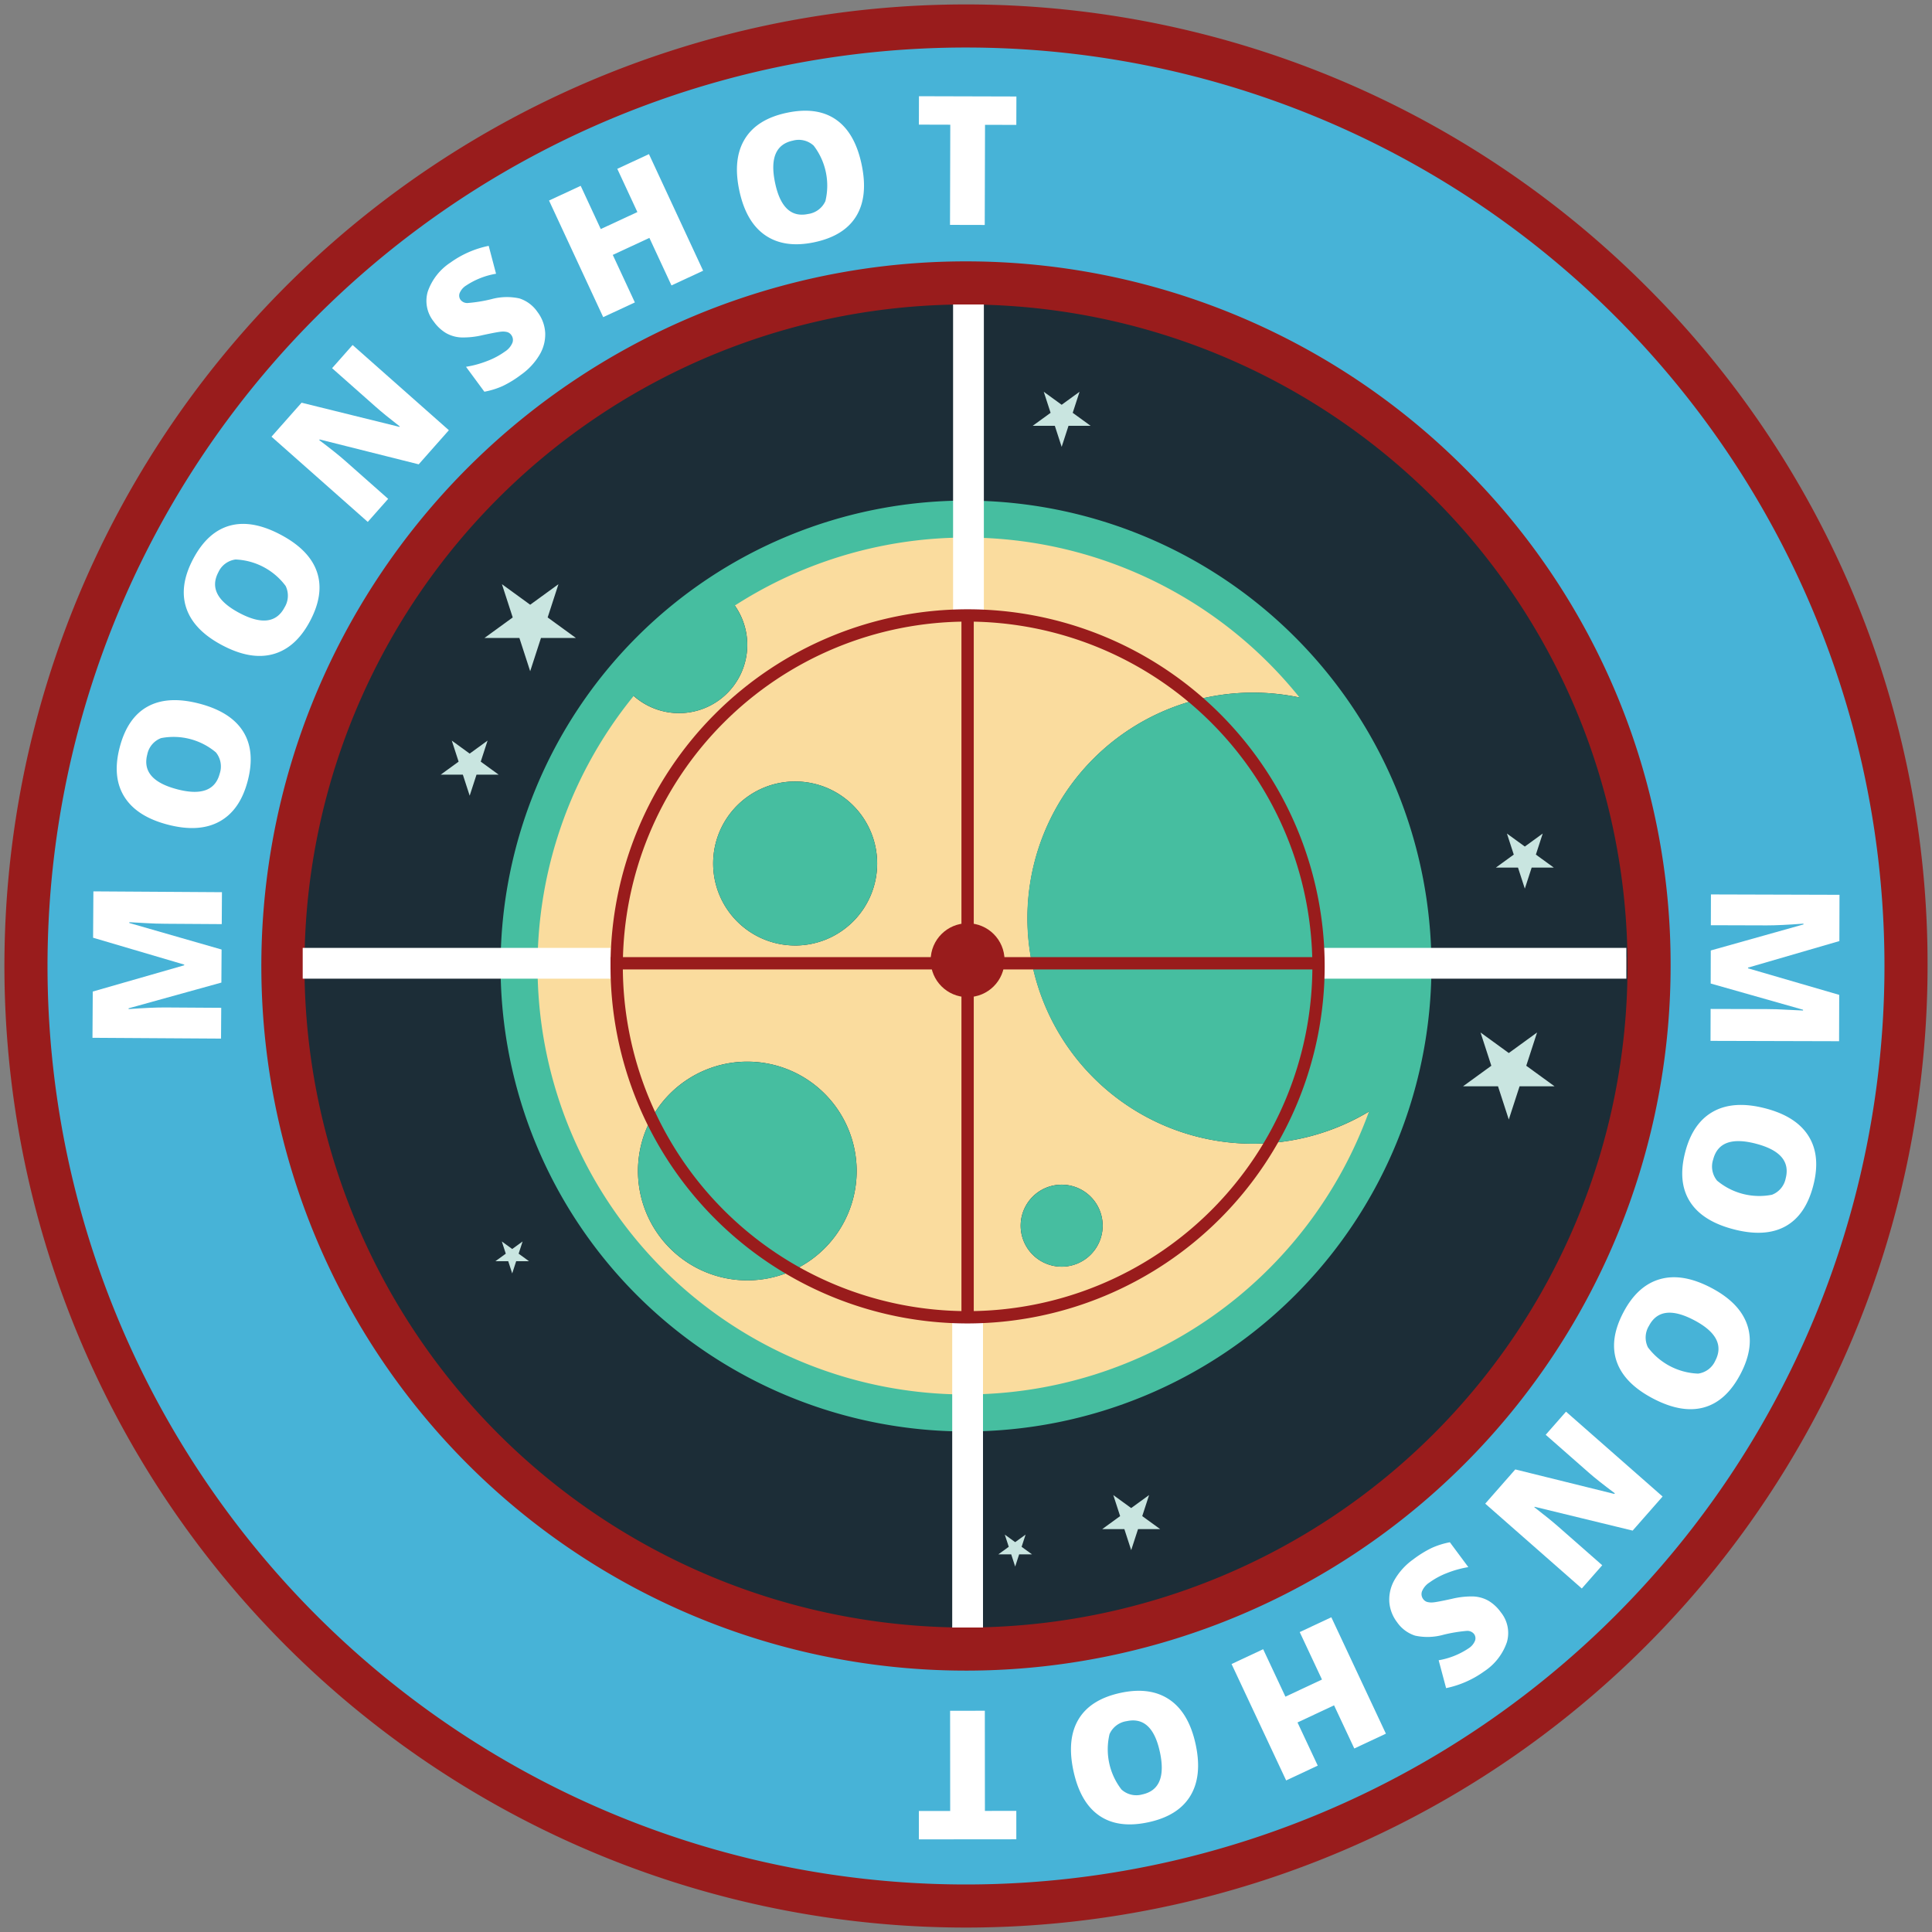 <?xml version="1.0" encoding="UTF-8"?> <svg xmlns="http://www.w3.org/2000/svg" width="313.815" height="313.815" viewBox="0 0 313.815 313.815"><rect x="0" y="0" width="313.815" height="313.815" fill="#808080" stroke="none"/><g id="Group_46647" data-name="Group 46647" transform="translate(-102.191 -93.034)"><g id="Group_46645" data-name="Group 46645"><g id="Group_46636" data-name="Group 46636"><g id="Group_46611" data-name="Group 46611"><circle id="Ellipse_238" data-name="Ellipse 238" cx="152.688" cy="152.688" r="152.688" transform="translate(106.41 97.254)" fill="#47b3d7"></circle><g id="Group_46610" data-name="Group 46610"><circle id="Ellipse_239" data-name="Ellipse 239" cx="149.188" cy="149.188" r="149.188" transform="translate(109.91 100.754)" fill="none"></circle><path id="Path_9135" data-name="Path 9135" d="M369.539,139.5a156.188,156.188,0,1,0,45.746,110.441A155.164,155.164,0,0,0,369.539,139.5ZM259.1,399.129A149.188,149.188,0,1,1,408.285,249.941,149.188,149.188,0,0,1,259.1,399.129Z" fill="#991c1c"></path></g></g><g id="Group_46612" data-name="Group 46612"><path id="Path_9136" data-name="Path 9136" d="M380.072,247.419l15.053-4.229v-.128q-3.843.288-5.971.283l-9.07-.027.014-5,20.883.06-.021,7.514-14.839,4.314v.113l14.815,4.313-.022,7.527-20.883-.057.015-5.186,9.155.025q.716,0,1.586.027t4.271.205v-.129l-15-4.256Z" fill="#fff"></path><path id="Path_9137" data-name="Path 9137" d="M383.786,292.709q-5.1-1.322-7.11-4.511t-.758-8.015q1.23-4.757,4.557-6.6t8.427-.526q5.049,1.3,7.057,4.518t.763,8.025q-1.248,4.825-4.534,6.632T383.786,292.709Zm3.6-13.911q-5.865-1.52-6.92,2.561a3.62,3.62,0,0,0,.629,3.446,10.675,10.675,0,0,0,8.915,2.293,3.585,3.585,0,0,0,2.231-2.662Q393.3,280.329,387.387,278.8Z" fill="#fff"></path><path id="Path_9138" data-name="Path 9138" d="M370.676,320.187q-4.666-2.451-5.892-6.017t1.1-7.977q2.285-4.348,5.945-5.387t8.326,1.415q4.615,2.426,5.835,6.01t-1.09,7.988q-2.319,4.413-5.93,5.419T370.676,320.187Zm6.683-12.72q-5.361-2.818-7.32.913a3.623,3.623,0,0,0-.177,3.5,10.678,10.678,0,0,0,8.156,4.269,3.578,3.578,0,0,0,2.78-2.08Q382.771,310.311,377.359,307.467Z" fill="#fff"></path><path id="Path_9139" data-name="Path 9139" d="M343.437,337.272l4.883-5.559,16.086,3.98.085-.1q-2.785-2.086-4.16-3.294l-7.071-6.213,3.3-3.755,15.688,13.783-4.865,5.537-15.918-3.87-.057.065q2.5,1.934,3.942,3.2l7.092,6.231-3.318,3.777Z" fill="#fff"></path><path id="Path_9140" data-name="Path 9140" d="M329.117,356.529a6.165,6.165,0,0,1-1.264-3.356,6.447,6.447,0,0,1,.885-3.576,10.526,10.526,0,0,1,3-3.268,17.7,17.7,0,0,1,2.985-1.851,12.974,12.974,0,0,1,2.97-.934l3,4.037a16.825,16.825,0,0,0-3.466.963,12.526,12.526,0,0,0-2.845,1.534,3.109,3.109,0,0,0-1.22,1.449,1.339,1.339,0,0,0,.2,1.249,1.233,1.233,0,0,0,.636.462,2.762,2.762,0,0,0,1,.07q.615-.047,3.032-.578a13.372,13.372,0,0,1,3.532-.381,5.508,5.508,0,0,1,2.408.7,6.643,6.643,0,0,1,1.988,1.85,5.351,5.351,0,0,1,1,4.865,9.258,9.258,0,0,1-3.67,4.736,16.211,16.211,0,0,1-6.206,2.737l-1.208-4.527a12.524,12.524,0,0,0,4.86-1.938,2.628,2.628,0,0,0,1.054-1.262,1.166,1.166,0,0,0-.168-1.067,1.385,1.385,0,0,0-1.166-.505,24.4,24.4,0,0,0-3.826.634,9.56,9.56,0,0,1-4.564.144A5.669,5.669,0,0,1,329.117,356.529Z" fill="#fff"></path><path id="Path_9141" data-name="Path 9141" d="M302.234,363.323l5.134-2.407,3.615,7.708,5.936-2.782-3.614-7.708,5.135-2.407,8.864,18.908-5.135,2.407-3.286-7.011-5.937,2.783,3.287,7.01L311.1,382.23Z" fill="#fff"></path><path id="Path_9142" data-name="Path 9142" d="M276.541,380.634q-1.095-5.157.861-8.375T284.236,368q4.808-1.025,7.944,1.127t4.234,7.306q1.084,5.1-.892,8.332t-6.839,4.266q-4.877,1.039-7.959-1.1T276.541,380.634Zm14.056-2.99q-1.261-5.925-5.382-5.047a3.624,3.624,0,0,0-2.8,2.1,10.684,10.684,0,0,0,1.93,9,3.579,3.579,0,0,0,3.377.809Q291.868,383.622,290.6,377.644Z" fill="#fff"></path><path id="Path_9143" data-name="Path 9143" d="M256.516,370.915l5.641-.006.014,16.271,5.1-.005,0,4.614-15.827.014,0-4.615,5.086,0Z" fill="#fff"></path></g><g id="Group_46631" data-name="Group 46631"><g id="Group_46614" data-name="Group 46614"><circle id="Ellipse_240" data-name="Ellipse 240" cx="110.95" cy="110.95" r="110.95" transform="translate(102.191 249.941) rotate(-45)" fill="#1c2d37"></circle><g id="Group_46613" data-name="Group 46613"><circle id="Ellipse_241" data-name="Ellipse 241" cx="107.451" cy="107.451" r="107.451" transform="translate(107.14 249.941) rotate(-45)" fill="none"></circle><path id="Path_9144" data-name="Path 9144" d="M340.027,169.012a114.453,114.453,0,1,0,33.521,80.929A113.706,113.706,0,0,0,340.027,169.012ZM259.1,357.392a107.451,107.451,0,1,1,107.45-107.451A107.452,107.452,0,0,1,259.1,357.392Z" fill="#991c1c"></path></g></g><g id="Group_46616" data-name="Group 46616"><g id="Group_46615" data-name="Group 46615"><path id="Path_9145" data-name="Path 9145" d="M354.69,269.478h-5.673l-1.753,5.4-1.753-5.4h-5.673l4.59-3.335-1.753-5.4,4.59,3.335,4.59-3.335-1.753,5.4Z" fill="#c9e5e0"></path></g></g><g id="Group_46618" data-name="Group 46618"><g id="Group_46617" data-name="Group 46617"><path id="Path_9146" data-name="Path 9146" d="M195.735,196.66h-5.673l-1.753,5.4-1.753-5.4h-5.673l4.59-3.335-1.753-5.4,4.59,3.335,4.59-3.335-1.753,5.4Z" fill="#c9e5e0"></path></g></g><g id="Group_46620" data-name="Group 46620"><g id="Group_46619" data-name="Group 46619"><path id="Path_9147" data-name="Path 9147" d="M279.342,162.2h-3.594l-1.111,3.418-1.11-3.418h-3.594l2.907-2.112-1.111-3.418,2.907,2.112,2.907-2.112-1.111,3.418Z" fill="#c9e5e0"></path></g></g><g id="Group_46622" data-name="Group 46622"><g id="Group_46621" data-name="Group 46621"><path id="Path_9148" data-name="Path 9148" d="M183.186,218.86h-3.594l-1.111,3.418-1.11-3.418h-3.594l2.907-2.112-1.11-3.418,2.907,2.112,2.907-2.112-1.11,3.418Z" fill="#c9e5e0"></path></g></g><g id="Group_46624" data-name="Group 46624"><g id="Group_46623" data-name="Group 46623"><path id="Path_9149" data-name="Path 9149" d="M290.636,341.407h-3.594l-1.111,3.418-1.11-3.418h-3.594l2.907-2.112-1.111-3.418,2.907,2.112,2.907-2.112-1.111,3.418Z" fill="#c9e5e0"></path></g></g><g id="Group_46626" data-name="Group 46626"><g id="Group_46625" data-name="Group 46625"><path id="Path_9150" data-name="Path 9150" d="M354.574,233.957H350.98l-1.111,3.418-1.11-3.418h-3.594l2.907-2.112-1.111-3.418,2.907,2.112,2.907-2.112-1.111,3.418Z" fill="#c9e5e0"></path></g></g><g id="Group_46628" data-name="Group 46628"><g id="Group_46627" data-name="Group 46627"><path id="Path_9151" data-name="Path 9151" d="M269.817,345.505h-2.086l-.645,1.984-.645-1.984h-2.086l1.688-1.226L265.4,342.3l1.688,1.226,1.688-1.226-.645,1.984Z" fill="#c9e5e0"></path></g></g><g id="Group_46630" data-name="Group 46630"><g id="Group_46629" data-name="Group 46629"><path id="Path_9152" data-name="Path 9152" d="M188.119,297.894h-2.086l-.645,1.984-.645-1.984h-2.086l1.688-1.226-.645-1.984,1.688,1.226,1.688-1.226-.645,1.984Z" fill="#c9e5e0"></path></g></g></g><g id="Group_46634" data-name="Group 46634"><g id="Group_46632" data-name="Group 46632"><path id="Path_9153" data-name="Path 9153" d="M269.088,242.171a36.626,36.626,0,0,1,46.518-35.27,71,71,0,0,0-94.991-16.662,11.09,11.09,0,1,1-16.54,14.772,71.039,71.039,0,1,0,122.448,67.305,36.625,36.625,0,0,1-57.435-30.145ZM223.577,301a17.761,17.761,0,1,1,17.761-17.76A17.759,17.759,0,0,1,223.577,301Zm7.77-54.391a13.32,13.32,0,1,1,13.321-13.32A13.321,13.321,0,0,1,231.347,246.611Zm43.291,52.171a6.66,6.66,0,1,1,6.66-6.66A6.66,6.66,0,0,1,274.638,298.782Z" fill="#fadc9e"></path></g><g id="Group_46633" data-name="Group 46633"><path id="Path_9154" data-name="Path 9154" d="M204.075,205.011a71.413,71.413,0,0,1,16.54-14.772" fill="#46bea0"></path></g></g><g id="Group_46635" data-name="Group 46635"><path id="Path_9155" data-name="Path 9155" d="M305.719,278.8a36.631,36.631,0,1,1,7.562-72.469A69.431,69.431,0,0,0,221.539,191.4a11.076,11.076,0,0,1-16.411,14.665,69.577,69.577,0,1,0,119.428,67.51A36.426,36.426,0,0,1,305.719,278.8ZM223.577,301a17.761,17.761,0,1,1,17.76-17.76A17.759,17.759,0,0,1,223.577,301Zm7.77-54.391a13.32,13.32,0,1,1,13.321-13.32A13.321,13.321,0,0,1,231.347,246.611Zm43.291,52.171a6.66,6.66,0,1,1,6.66-6.66A6.66,6.66,0,0,1,274.638,298.782Z" fill="none"></path><circle id="Ellipse_242" data-name="Ellipse 242" cx="13.32" cy="13.32" r="13.32" transform="translate(218.027 219.97)" fill="#46bea0"></circle><circle id="Ellipse_243" data-name="Ellipse 243" cx="6.66" cy="6.66" r="6.66" transform="translate(267.978 285.462)" fill="#46bea0"></circle><circle id="Ellipse_244" data-name="Ellipse 244" cx="17.76" cy="17.76" r="17.76" transform="translate(205.817 265.481)" fill="#46bea0"></circle><path id="Path_9156" data-name="Path 9156" d="M259.1,174.346a75.6,75.6,0,1,0,75.6,75.6A75.681,75.681,0,0,0,259.1,174.346Zm0,145.191a69.55,69.55,0,0,1-53.97-113.475A11.075,11.075,0,0,0,221.539,191.4a69.431,69.431,0,0,1,91.742,14.936,36.632,36.632,0,1,0,11.275,67.239A69.71,69.71,0,0,1,259.1,319.537Z" fill="#46bea0"></path></g></g><g id="Group_46637" data-name="Group 46637"><rect id="Rectangle_33673" data-name="Rectangle 33673" width="2" height="215" transform="translate(258.359 142)" fill="#991c1c"></rect></g><g id="Group_46638" data-name="Group 46638"><rect id="Rectangle_33674" data-name="Rectangle 33674" width="215" height="2" transform="translate(151.359 248.5)" fill="#991c1c"></rect></g><g id="Group_46639" data-name="Group 46639"><rect id="Rectangle_33675" data-name="Rectangle 33675" width="50" height="5" transform="translate(151.359 247)" fill="#fff"></rect></g><g id="Group_46640" data-name="Group 46640"><rect id="Rectangle_33676" data-name="Rectangle 33676" width="50" height="5" transform="translate(316.359 247)" fill="#fff"></rect></g><g id="Group_46641" data-name="Group 46641"><rect id="Rectangle_33677" data-name="Rectangle 33677" width="50" height="5" transform="translate(262 142.49) rotate(90)" fill="#fff"></rect></g><g id="Group_46642" data-name="Group 46642"><rect id="Rectangle_33678" data-name="Rectangle 33678" width="50" height="5" transform="translate(261.859 307.392) rotate(90)" fill="#fff"></rect></g><g id="Group_46643" data-name="Group 46643"><circle id="Ellipse_245" data-name="Ellipse 245" cx="6" cy="6" r="6" transform="translate(253.359 243)" fill="#991c1c"></circle></g><g id="Group_46644" data-name="Group 46644"><path id="Path_9157" data-name="Path 9157" d="M259.359,308a58,58,0,1,1,58-58A58.066,58.066,0,0,1,259.359,308Zm0-114a56,56,0,1,0,56,56A56.063,56.063,0,0,0,259.359,194Z" fill="#991c1c"></path></g></g><g id="Group_46646" data-name="Group 46646"><path id="Path_9158" data-name="Path 9158" d="M138.15,252.635l-15.067,4.176v.127q3.844-.276,5.973-.262l9.07.058-.032,5-20.882-.13.047-7.514,14.853-4.264v-.113l-14.8-4.363.048-7.53,20.881.133-.031,5.186-9.156-.059c-.477,0-1-.014-1.586-.031s-2-.092-4.27-.221v.129l14.985,4.309Z" fill="#fff"></path><path id="Path_9159" data-name="Path 9159" d="M134.6,207.332q5.1,1.34,7.093,4.535t.73,8.018q-1.246,4.755-4.579,6.588t-8.43.5q-5.043-1.321-7.04-4.543t-.735-8.028q1.264-4.818,4.557-6.615T134.6,207.332Zm-3.65,13.9q5.86,1.54,6.928-2.536a3.628,3.628,0,0,0-.615-3.449,10.672,10.672,0,0,0-8.908-2.322,3.58,3.58,0,0,0-2.241,2.652Q125.035,219.68,130.947,221.229Z" fill="#fff"></path><path id="Path_9160" data-name="Path 9160" d="M147.806,179.9q4.656,2.471,5.868,6.038t-1.122,7.972q-2.3,4.342-5.964,5.367t-8.32-1.445q-4.608-2.44-5.815-6.031t1.119-7.985q2.334-4.4,5.949-5.4T147.806,179.9Zm-6.731,12.7q5.352,2.838,7.324-.887a3.624,3.624,0,0,0,.19-3.5,10.68,10.68,0,0,0-8.141-4.3,3.583,3.583,0,0,0-2.788,2.07Q135.674,189.734,141.075,192.6Z" fill="#fff"></path><path id="Path_9161" data-name="Path 9161" d="M175.1,162.914l-4.9,5.541-16.072-4.037-.085.1q2.776,2.094,4.147,3.308l7.05,6.237-3.313,3.744L146.29,163.965l4.885-5.52,15.9,3.928.057-.066q-2.5-1.939-3.93-3.209l-7.07-6.258,3.332-3.766Z" fill="#fff"></path><path id="Path_9162" data-name="Path 9162" d="M189.492,143.707a6.146,6.146,0,0,1,1.254,3.361,6.461,6.461,0,0,1-.9,3.573,10.54,10.54,0,0,1-3.012,3.255,17.325,17.325,0,0,1-2.991,1.84,12.92,12.92,0,0,1-2.975.924l-2.982-4.047a16.613,16.613,0,0,0,3.468-.951,12.429,12.429,0,0,0,2.851-1.523,3.094,3.094,0,0,0,1.226-1.446,1.337,1.337,0,0,0-.195-1.248,1.234,1.234,0,0,0-.634-.465,2.744,2.744,0,0,0-1-.074c-.41.032-1.421.219-3.033.567a13.3,13.3,0,0,1-3.534.369,5.524,5.524,0,0,1-2.405-.711,6.619,6.619,0,0,1-1.981-1.86,5.351,5.351,0,0,1-.979-4.867,9.257,9.257,0,0,1,3.688-4.72,16.148,16.148,0,0,1,6.213-2.717l1.193,4.531a12.535,12.535,0,0,0-4.867,1.92,2.615,2.615,0,0,0-1.058,1.26,1.159,1.159,0,0,0,.166,1.066,1.379,1.379,0,0,0,1.163.508,24.044,24.044,0,0,0,3.828-.621,9.54,9.54,0,0,1,4.564-.125A5.652,5.652,0,0,1,189.492,143.707Z" fill="#fff"></path><path id="Path_9163" data-name="Path 9163" d="M216.4,137.008l-5.143,2.388-3.586-7.72-5.946,2.762,3.587,7.72-5.143,2.391-8.8-18.942,5.144-2.388,3.26,7.021,5.947-2.761-3.262-7.022,5.143-2.389Z" fill="#fff"></path><path id="Path_9164" data-name="Path 9164" d="M242.151,119.785q1.078,5.16-.89,8.375t-6.849,4.233q-4.811,1-7.939-1.157t-4.209-7.32q-1.067-5.1.922-8.328t6.854-4.242q4.88-1.02,7.955,1.125T242.151,119.785Zm-14.065,2.942q1.24,5.93,5.363,5.066a3.627,3.627,0,0,0,2.811-2.09,10.677,10.677,0,0,0-1.9-9.008,3.576,3.576,0,0,0-3.374-.82Q226.835,116.742,228.086,122.727Z" fill="#fff"></path><path id="Path_9165" data-name="Path 9165" d="M262.143,129.576l-5.642-.013.044-16.272-5.1-.014.013-4.613,15.827.043-.014,4.613-5.083-.011Z" fill="#fff"></path></g></g></svg> 